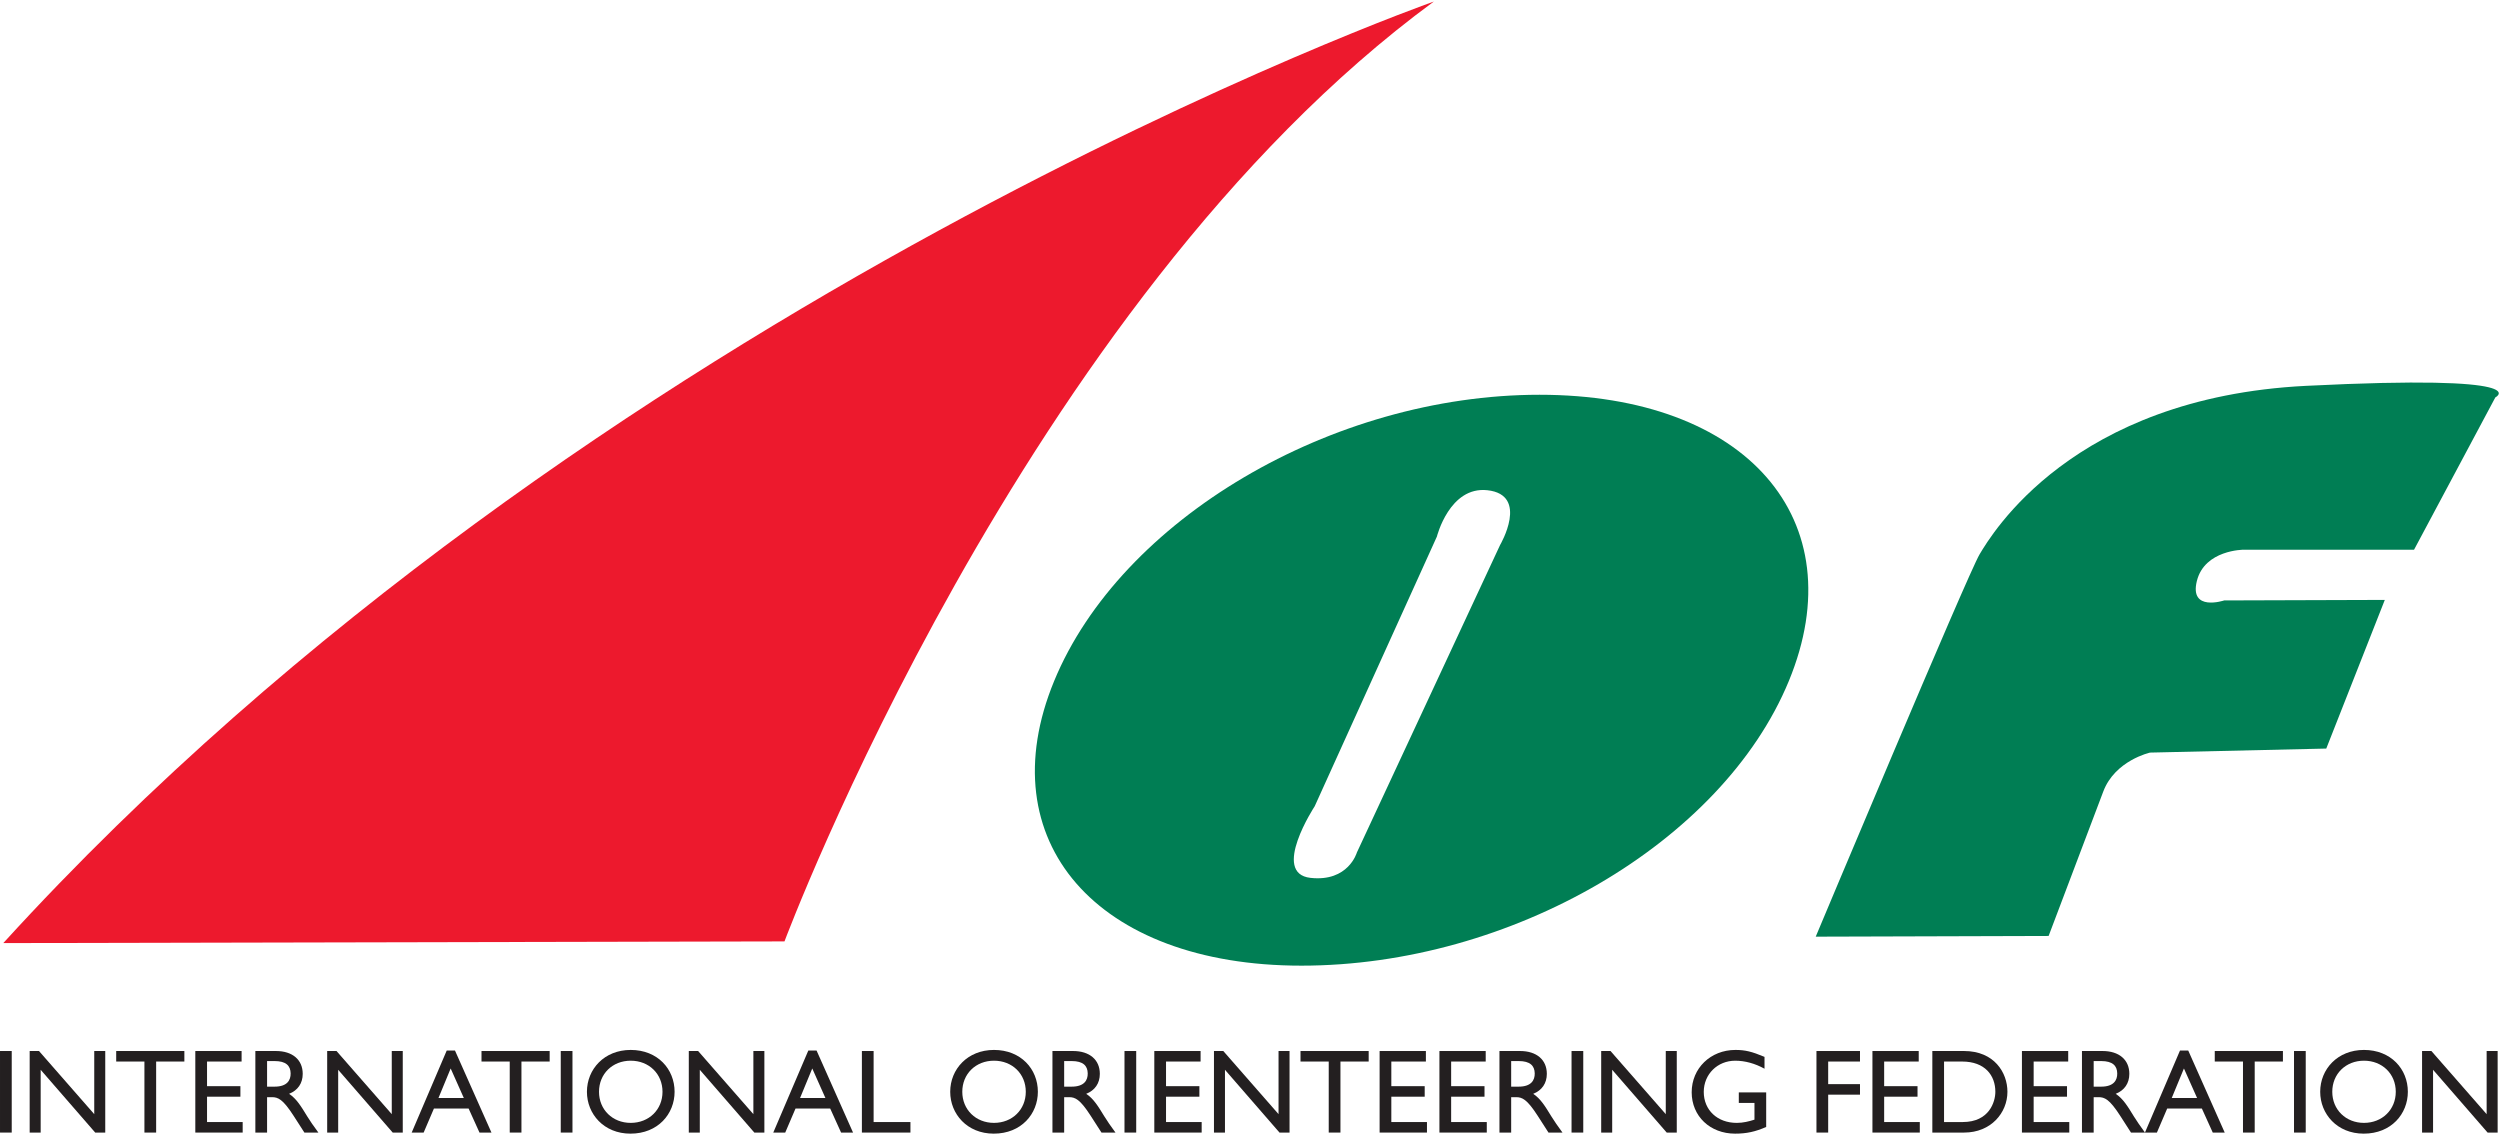 <?xml version="1.0" encoding="UTF-8" standalone="no"?>
<!-- Created with Inkscape (http://www.inkscape.org/) -->
<svg id="svg16979" xmlns:inkscape="http://www.inkscape.org/namespaces/inkscape" xmlns:rdf="http://www.w3.org/1999/02/22-rdf-syntax-ns#" xmlns="http://www.w3.org/2000/svg" sodipodi:docname="iof_logo.svg" xml:space="preserve" viewBox="0 0 741.25 336.25" version="1.1" xmlns:cc="http://creativecommons.org/ns#" xmlns:dc="http://purl.org/dc/elements/1.1/" inkscape:version="0.91 r13725" xmlns:sodipodi="http://sodipodi.sourceforge.net/DTD/sodipodi-0.dtd"><sodipodi:namedview id="namedview16981" bordercolor="#666666" inkscape:pageshadow="2" guidetolerance="10" pagecolor="#ffffff" gridtolerance="10" inkscape:window-maximized="0" inkscape:zoom="0.46003373" objecttolerance="10" borderopacity="1" inkscape:current-layer="g16987" inkscape:cx="370.625" inkscape:cy="168.125" inkscape:window-y="134" inkscape:window-x="309" inkscape:window-width="640" showgrid="false" inkscape:pageopacity="0" inkscape:window-height="480"/><g id="g16987" inkscape:label="ink_ext_XXXXXX" inkscape:groupmode="layer" transform="matrix(1.25,0,0,-1.25,0,336.25)"><g id="g16989" transform="scale(.1)"><g><path id="path16991" d="m4306.9 468.24s360.92 860.66 388.69 906.93c27.76 46.28 219.25 371.85 774.52 399.62 555.27 27.76 448.8-27.48 448.8-27.48l-192.79-361.21h-404.08s-92.54 0-111.05-74.03 64.78-46.28 64.78-46.28l380.98 1.23-138.86-352.61-417.95-9.539s-83.29-18.512-111.05-92.543c-27.77-74.039-129.57-342.41-129.57-342.41l-552.42-1.676" inkscape:connector-curvature="0" fill="#007e54"/><path id="path16993" d="m3086.7 399.46c-485.81 0-742.63 295.98-586.28 675.13 157.93 383.05 658.82 679.03 1151.3 679.03 490.28 0 749.33-295.98 591.38-679.03-157.9-383.04-659.4-675.14-1156.4-675.14zm131.7 268.16 339.81 729.62s69.85 118.83-29.98 129.93c-89.96 10-119.94-109.94-119.94-109.94l-289.8-639.63s-104.5-159.41-10-169.91c89.96-9.992 109.95 59.965 109.95 59.965" inkscape:connector-curvature="0" fill="#007e54"/><path id="path16995" d="m7.805 452.98 1853 4s565.47 1513.7 1540.3 2229.4c0 0-1999-703.34-3393.3-2233.4" inkscape:connector-curvature="0" fill="#ed192d"/></g><g fill="#231f20"><g><path id="path16997" d="m0.02 3.539h27.801v193.46h-27.801v-193.46z" inkscape:connector-curvature="0"/><path id="path16999" d="m249.65 197h-26.097v-149.77l-131.05 149.77h-22.125v-193.46h26.098v148.92l129.35-148.92h23.828v193.46" inkscape:connector-curvature="0"/><path id="path17001" d="m437.31 197h-161.68v-24.961h66.941v-168.5h27.797v168.5h66.946v24.961" inkscape:connector-curvature="0"/><path id="path17003" d="m573.07 197h-109.78v-193.46h112.33v24.961h-84.531v60.137h79.144v24.961h-79.144v58.437h81.976v24.961" inkscape:connector-curvature="0"/></g><path id="path17005" d="m605.71 197v-193.46h27.801v83.965h11.629c14.183 0 25.816-4.539 51.343-44.254l25.532-39.711h33.187c-13.33 18.437-18.15 24.96-26.38 38.292-14.75 24.113-25.527 41.98-43.113 53.613 20.707 8.227 32.336 24.961 32.336 47.371 0 33.473-24.395 54.18-63.539 54.18h-48.793zm27.801-23.828h17.871c26.945 0 37.726-11.063 38.012-29.219 0.281-16.168-8.227-31.484-38.012-31.484h-17.871v60.703" fill-rule="evenodd" inkscape:connector-curvature="0"/><path id="path17007" d="m955.35 197h-26.094v-149.77l-131.06 149.77h-22.125v-193.46h26.098v148.92l129.35-148.92h23.829v193.46" inkscape:connector-curvature="0"/><path id="path17009" d="m1079.2 198.13h-19.57l-83.116-194.59h28.366l24.4 57.016h82.26l25.81-57.016h28.37l-86.52 194.59zm-10.21-42.547 31.2-70.066h-60.14l28.94 70.066" fill-rule="evenodd" inkscape:connector-curvature="0"/><path id="path17011" d="m1303.8 197h-161.68v-24.961h66.94v-168.5h27.8v168.5h66.94v24.961" inkscape:connector-curvature="0"/><path id="path17013" d="m1330.1 3.539h27.797v193.46h-27.797v-193.46z" inkscape:connector-curvature="0"/><path id="path17015" d="m1392.2 100.27c0-52.481 40-99.286 103.25-99.286 65.53 0 104.68 47.09 104.68 99.286 0 53.894-40.28 99.281-104.11 99.281-62.69 0-103.82-45.672-103.82-99.281zm28.65 0c0 42.546 32.05 73.75 75.17 73.75 43.4 0 75.45-31.204 75.45-73.75 0-42.27-32.05-73.754-75.45-73.754-43.12 0-75.17 31.484-75.17 73.754" fill-rule="evenodd" inkscape:connector-curvature="0"/><path id="path17017" d="m1813.1 197h-26.09v-149.77l-131.05 149.77h-22.13v-193.46h26.1v148.92l129.35-148.92h23.82v193.46" inkscape:connector-curvature="0"/><path id="path17019" d="m1936.9 198.13h-19.57l-83.11-194.59h28.36l24.4 57.016h82.26l25.81-57.016h28.37l-86.52 194.59zm-10.21-42.547 31.21-70.066h-60.14l28.93 70.066" fill-rule="evenodd" inkscape:connector-curvature="0"/><path id="path17021" d="m2072.2 197h-27.8v-193.46h115.16v24.961h-87.36v168.5" inkscape:connector-curvature="0"/><path id="path17023" d="m2253.9 100.27c0-52.481 39.99-99.286 103.25-99.286 65.52 0 104.67 47.09 104.67 99.286 0 53.894-40.28 99.281-104.1 99.281-62.69 0-103.82-45.672-103.82-99.281zm28.65 0c0 42.546 32.05 73.75 75.17 73.75 43.4 0 75.45-31.204 75.45-73.75 0-42.27-32.05-73.754-75.45-73.754-43.12 0-75.17 31.484-75.17 73.754" fill-rule="evenodd" inkscape:connector-curvature="0"/><path id="path17025" d="m2496.4 197v-193.46h27.8v83.965h11.63c14.18 0 25.81-4.539 51.34-44.254l25.53-39.711h33.19c-13.2 18.437-18.1 24.96-26.3 38.292-14.75 24.113-25.53 41.98-43.12 53.613 20.71 8.227 32.34 24.961 32.34 47.371 0 33.473-24.39 54.18-63.54 54.18h-48.79zm27.8-23.828h17.87c26.95 0 37.73-11.063 38.01-29.219 0.28-16.168-8.22-31.484-38.01-31.484h-17.87v60.703" fill-rule="evenodd" inkscape:connector-curvature="0"/><g><path id="path17027" d="m2667.3 3.539h27.801v193.46h-27.801v-193.46z" inkscape:connector-curvature="0"/><path id="path17029" d="m2847.8 197h-109.78v-193.46h112.33v24.961h-84.53v60.137h79.14v24.961h-79.14v58.437h81.98v24.961" inkscape:connector-curvature="0"/><path id="path17031" d="m3058.8 197h-26.09v-149.77l-131.06 149.77h-22.12v-193.46h26.1v148.92l129.35-148.92h23.82v193.46" inkscape:connector-curvature="0"/><path id="path17033" d="m3246.5 197h-161.69v-24.961h66.94v-168.5h27.8v168.5h66.95v24.961" inkscape:connector-curvature="0"/><path id="path17035" d="m3382.2 197h-109.77v-193.46h112.33v24.961h-84.54v60.137h79.15v24.961h-79.15v58.437h81.98v24.961" inkscape:connector-curvature="0"/><path id="path17037" d="m3524.1 197h-109.78v-193.46h112.33v24.961h-84.53v60.137h79.14v24.961h-79.14v58.437h81.98v24.961" inkscape:connector-curvature="0"/></g><path id="path17039" d="m3556.7 197v-193.46h27.79v83.965h11.64c14.18 0 25.81-4.539 51.34-44.254l25.53-39.711h33.18c-13.2 18.437-18 24.96-26.3 38.292-14.76 24.113-25.54 41.98-43.12 53.613 20.71 8.227 32.33 24.961 32.33 47.371 0 33.473-24.39 54.18-63.53 54.18h-48.79zm27.79-23.828h17.87c26.95 0 37.73-11.063 38.02-29.219 0.28-16.168-8.23-31.484-38.02-31.484h-17.87v60.703" fill-rule="evenodd" inkscape:connector-curvature="0"/><g><path id="path17041" d="m3727.7 3.539h27.797v193.46h-27.797v-193.46z" inkscape:connector-curvature="0"/><path id="path17043" d="m3977.3 197h-26.09v-149.77l-131.06 149.77h-22.12v-193.46h26.09v148.92l129.35-148.92h23.83v193.46" inkscape:connector-curvature="0"/><path id="path17045" d="m4189.4 98.848h-64.96v-24.961h37.16v-39.711c-13.34-4.254-26.95-7.66-41.99-7.66-45.95 0-78.29 30.352-78.29 73.469 0 41.981 32.62 74.036 74.61 74.036 23.26 0 46.8-6.524 69.5-19.004v28.082c-30.36 12.765-46.24 16.453-68.93 16.453-59.01 0-103.82-43.403-103.82-100.42 0-56.73 43.68-98.148 102.96-98.148 26.95 0 47.94 4.539 73.76 15.887v81.977" inkscape:connector-curvature="0"/><path id="path17047" d="m4411.9 197h-103.26v-193.46h27.8v89.922h75.46v24.961h-75.46v53.613h75.46v24.961" inkscape:connector-curvature="0"/><path id="path17049" d="m4551.2 197h-109.78v-193.46h112.33v24.961h-84.53v60.137h79.14v24.961h-79.14v58.437h81.98v24.961" inkscape:connector-curvature="0"/></g><path id="path17051" d="m4583.5 3.539h75.45c63.82 0 102.68 47.09 102.68 96.731 0 45.668-31.48 96.726-102.97 96.726h-75.16v-193.46zm27.79 168.5h42.83c54.18 0 78.86-32.906 78.86-71.765 0-23.829-14.46-71.77-77.43-71.77h-44.26v143.54" fill-rule="evenodd" inkscape:connector-curvature="0"/><path id="path17053" d="m4905.8 197h-109.78v-193.46h112.33v24.961h-84.53v60.137h79.14v24.961h-79.14v58.437h81.98v24.961" inkscape:connector-curvature="0"/><path id="path17055" d="m4938.4 197v-193.46h27.79v83.965h11.64c14.18 0 25.81-4.539 51.34-44.254l25.53-39.711h33.18c-13.2 18.437-18 24.96-26.3 38.292-14.76 24.113-25.54 41.98-43.12 53.613 20.71 8.227 32.33 24.961 32.33 47.371 0 33.473-24.39 54.18-63.54 54.18h-48.78zm27.79-23.828h17.87c26.95 0 37.73-11.063 38.02-29.219 0.28-16.168-8.23-31.484-38.02-31.484h-17.87v60.703" fill-rule="evenodd" inkscape:connector-curvature="0"/><path id="path17057" d="m5190.5 198.13h-19.57l-83.11-194.59h28.36l24.4 57.016h82.26l25.82-57.016h28.36l-86.52 194.59zm-10.21-42.547 31.21-70.066h-60.14l28.93 70.066" fill-rule="evenodd" inkscape:connector-curvature="0"/><path id="path17059" d="m5415.1 197h-161.69v-24.961h66.95v-168.5h27.79v168.5h66.95v24.961" inkscape:connector-curvature="0"/><path id="path17061" d="m5441.4 3.539h27.801v193.46h-27.801v-193.46z" inkscape:connector-curvature="0"/><path id="path17063" d="m5503.5 100.27c0-52.481 39.99-99.286 103.25-99.286 65.53 0 104.67 47.09 104.67 99.286 0 53.894-40.28 99.281-104.1 99.281-62.69 0-103.82-45.672-103.82-99.281zm28.65 0c0 42.546 32.05 73.75 75.17 73.75 43.4 0 75.45-31.204 75.45-73.75 0-42.27-32.05-73.754-75.45-73.754-43.12 0-75.17 31.484-75.17 73.754" fill-rule="evenodd" inkscape:connector-curvature="0"/><path id="path17065" d="m5924.4 197h-26.09v-149.77l-131.05 149.77h-22.13v-193.46h26.09v148.92l129.36-148.92h23.82v193.46" inkscape:connector-curvature="0"/></g></g></g></svg>
